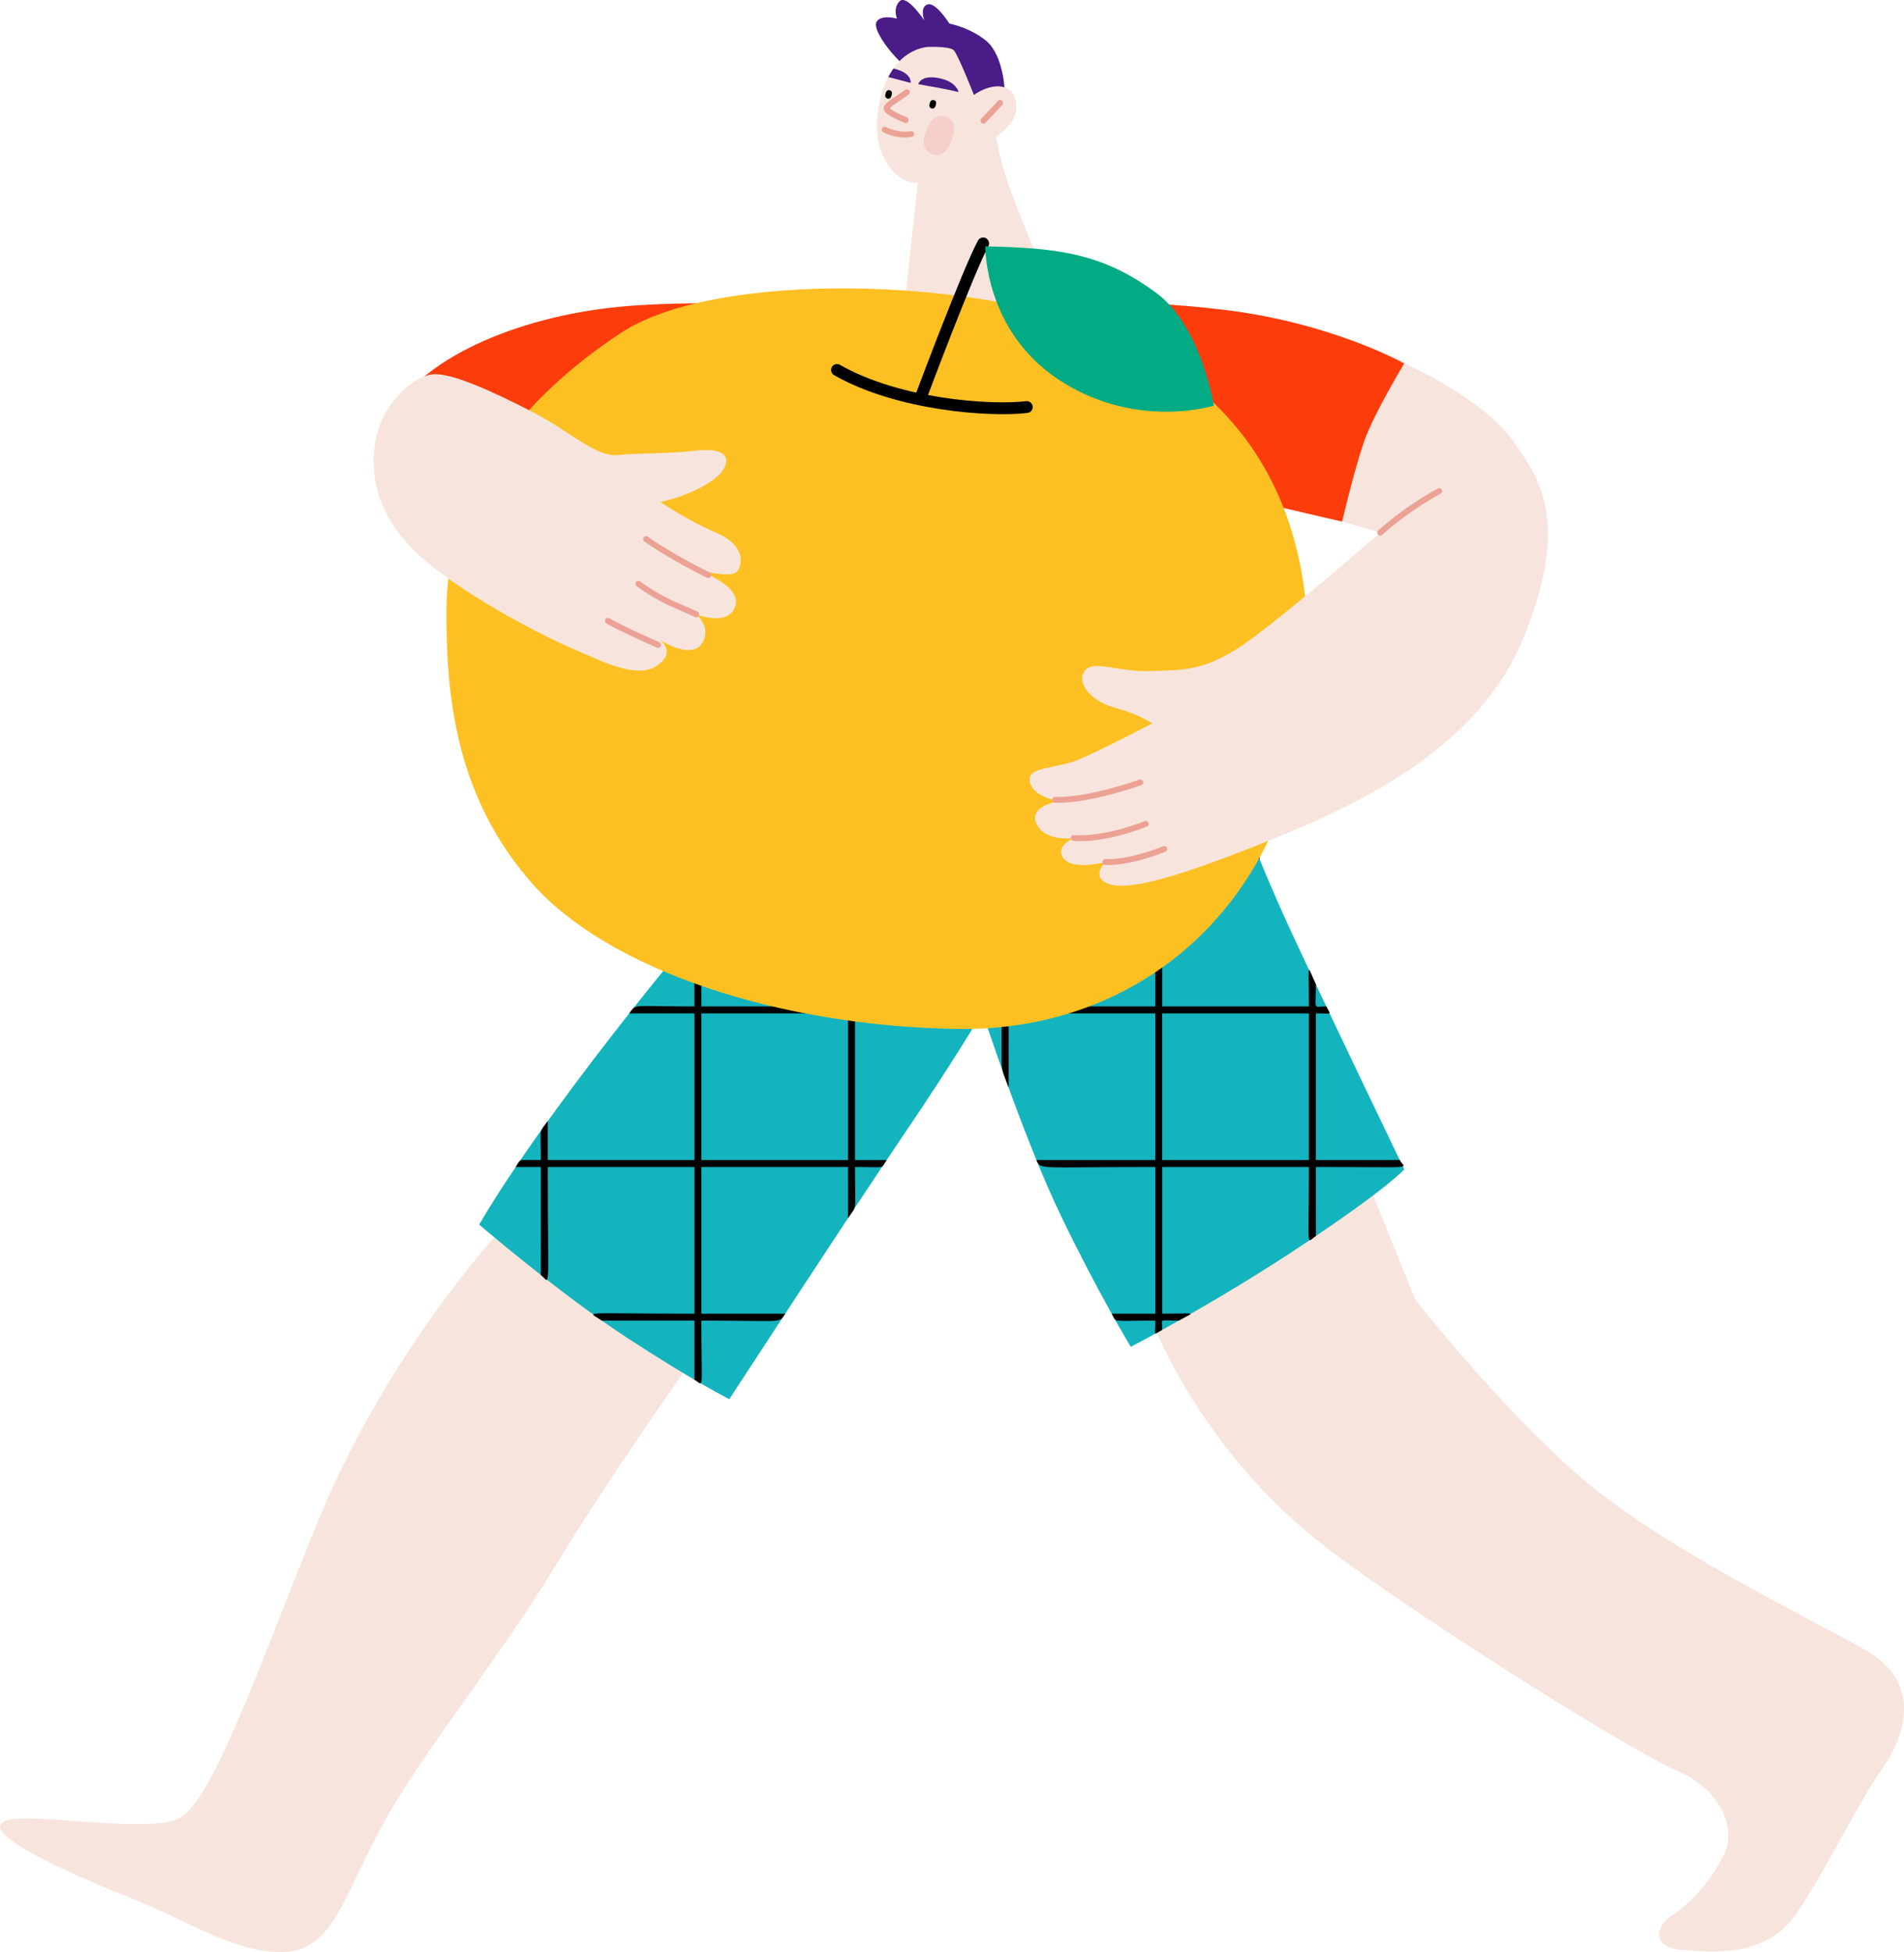 <?xml version="1.0" encoding="UTF-8"?><svg id="_レイヤー_2" xmlns="http://www.w3.org/2000/svg" viewBox="0 0 486.23 498.5"><defs><style>.cls-1{opacity:.37;}.cls-2,.cls-3,.cls-4,.cls-5,.cls-6,.cls-7,.cls-8,.cls-9{stroke-width:0px;}.cls-3{fill:#f7e5dd;}.cls-4{fill:#f3a8a3;}.cls-5{fill:#491c87;}.cls-6{fill:#14b4be;}.cls-7{fill:#fdc023;}.cls-8{fill:#fd3c0b;}.cls-9{fill:#02ab83;}.cls-10{stroke:#eba295;stroke-width:1.51px;}.cls-10,.cls-11{fill:none;stroke-linecap:round;stroke-linejoin:round;}.cls-11{stroke:#000;stroke-width:3.02px;}</style></defs><g id="color1"><path class="cls-3" d="M129.78,311.99c-16.35,17.83-35.66,45.32-48.29,75.78-12.63,30.46-26.75,72.07-35.66,76.53-8.92,4.46-42.16-2.6-45.51,1.3-3.34,3.9,20.06,13.93,33.99,19.5,13.93,5.57,26.19,13.93,38.45,13.37,12.26-.56,15.05-14.3,25.08-32.69,10.03-18.39,29.53-41.98,44.02-65.94,14.49-23.96,36.78-55.17,36.78-55.17l-48.85-32.69Z"/><path class="cls-3" d="M292.87,334.09c6.69,17.83,21.73,42.91,46.81,61.85,25.08,18.95,78.01,51.82,88.6,56.28,10.59,4.46,15.05,13.93,12.26,20.62s-8.92,13.37-13.37,16.16c-4.46,2.79-5.57,8.36,2.23,8.92,7.8.56,21.73,2.23,29.53-9.47,7.8-11.7,15.82-28.41,21.73-36.78,6.69-9.47,9.47-22.29-3.9-30.09-13.37-7.8-53.49-26.75-74.67-45.69-21.17-18.95-40.68-44.02-40.68-44.02l-13.93-34.55-54.61,36.78Z"/><path class="cls-6" d="M195.91,216.89c-22.29,24.52-57.95,69.1-73.55,95.84,0,0,20.8,17.83,37.89,28.98,17.09,11.14,26,15.6,26,15.6,0,0,31.95-49.04,44.58-67.61,12.63-18.57,20.06-31.2,20.06-31.2,0,0,10.4,31.95,20.06,52.01,9.66,20.06,17.83,33.43,17.83,33.43,0,0,21.55-11.14,43.83-26,22.29-14.86,26-19.32,26-19.32,0,0-20.06-41.61-28.98-60.92-8.92-19.32-14.12-34.18-14.12-34.18l-119.62,13.37Z"/><path class="cls-2" d="M357.48,296.24h-21.44v-37.45c4.43,0,3.78.54,2.68-1.78-3.54,0-2.68,1.31-2.68-5.66-2.38-5.04-1.78-6.23-1.78,5.66h-37.45v-37.45c28.74,0,25.24.76,24.21-1.78h-24.21v-12.18c-2.38.27-1.78-1.74-1.78,12.18h-37.45v-7.79c-2.38.27-1.78-1.31-1.78,7.79h-37.45v-3.41c-2.32.26-1.78-.62-1.78,3.41-23.21,0-20.79-.76-23.07,1.78h23.07v37.45h-37.45v-20.85c-2.38,2.83-1.78-.13-1.78,20.85-16.84,0-14.64-.76-16.65,1.78h16.65v37.45h-37.45v-9.96c-2.38,3.3-1.78,1.18-1.78,9.96-6.25,0-4.9-.46-6.42,1.78h6.42v27.56c2.56,2.01,1.78,5.83,1.78-27.56h37.45v37.45c-30.15,0-27.24-.76-23.64,1.78h23.64v15.09c2.54,1.49,1.78,3.49,1.78-15.09,21.54,0,19.73.77,21.4-1.78h-21.4v-37.45h37.45v13.05c2.38-3.59,1.78-.79,1.78-13.05,8.24,0,6.48.6,8.07-1.78h-8.07v-37.45h37.45c0,16.77-.46,12.75,1.78,18.95v-18.95h37.45v37.45h-30.34c1.04,2.55-.09,1.78,30.34,1.78v37.45h-11.13c1.33,2.38-.53,1.78,11.13,1.78,0,4.08-.58,3.66,1.78,2.35,0-3.07-1.07-2.35,4.21-2.35,4.21-2.38,5-1.78-4.21-1.78v-37.45h37.45c0,21.84-.76,19.33,1.78,17.61v-17.61c26.75,0,22.6.62,21.44-1.78ZM216.57,296.24h-37.45v-37.45h37.45v37.45ZM255.8,257.01h-37.45v-37.45h37.45v37.45ZM295.02,257.01h-37.45v-37.45h37.45v37.45ZM334.25,296.24h-37.45v-37.45h37.45v37.45Z"/><path class="cls-8" d="M230.83,79.44s-48.57-3.9-75.04-.84c-26.47,3.06-50.99,14.49-56.84,29.81-5.85,15.32,85.53,24.24,85.53,24.24l72.16-19.5,86.09,20.06,15.88-40.4s-18.39-10.31-45.69-13.65c-27.3-3.34-42.91-1.11-42.91-1.11l-39.19,1.39Z"/><path class="cls-5" d="M230.18,16.05c-3.2-2.93-7.52-8.78-6.27-10.59,1.25-1.81,5.15-.7,5.15-.7,0,0-1.11-2.65.7-4.46,1.81-1.81,6.27,4.88,6.27,4.88,0,0-1.25-3.34.84-4.04,2.09-.7,5.57,4.88,5.57,4.88,0,0,5.29.98,9.47,4.46,4.18,3.48,5.43,13.09,4.32,18.39-1.11,5.29-4.04,8.64-4.04,8.64l-22.01-21.45Z"/><path class="cls-3" d="M236.59,12.01c-8.17,1.3-12.07,10.03-12.63,18.76-.56,8.73,4.46,15.97,10.4,15.97l-3.53,32.69s5.2,5.57,18.3,5.29c13.09-.28,20.9-6.69,20.9-6.69,0,0-8.36-19.78-11.7-28.7-3.34-8.92-3.9-14.49-3.9-14.49,0,0,6.13-3.62,5.01-8.92-1.11-5.29-6.83-4.46-10.73-1.67,0,0-4.04-10.31-5.15-11.42-1.11-1.11-6.97-.84-6.97-.84Z"/><path class="cls-10" d="M231.57,23.58c-2.93,2.09-4.88,3.06-5.15,4.04-.28.98,4.88,3.06,4.88,3.06"/><path class="cls-2" d="M238.98,26.84c-.19.7-.56.98-1.07.84-.52-.14-.68-.57-.49-1.27.19-.7.56-.98,1.07-.84.52.14.68.57.49,1.27Z"/><path class="cls-2" d="M227.7,24.33c-.19.7-.55.98-1.07.84-.52-.14-.68-.57-.49-1.27.19-.7.55-.98,1.07-.84.52.14.68.57.49,1.27Z"/><path class="cls-5" d="M244.8,23.51c-1.95-.52-7.73-1.57-10.3-2.02,0,0,.62-2.6,5.68-1.45,4.1.93,4.62,3.47,4.62,3.47Z"/><path class="cls-5" d="M226.83,19.68c2.11.53,4.36,1.13,5.71,1.49,0,0,.52-2.56-4.38-3.68-.49.69-.93,1.42-1.32,2.19Z"/><line class="cls-10" x1="255.39" y1="26.29" x2="251.14" y2="30.82"/><path class="cls-10" d="M225.93,33.12c1.32.77,4.67,1.6,6.76,1.11"/><g class="cls-1"><path class="cls-4" d="M238.01,39.36c-2.16-.81-2.66-2.83-1.48-5.99s2.88-4.37,5.04-3.56c2.16.81,2.66,2.83,1.48,5.99s-2.88,4.37-5.04,3.56Z"/></g><path class="cls-7" d="M114,156.33c0-31.7,20.06-55.17,44.58-71.32,24.52-16.16,90.83-13.93,122.59-.56,31.76,13.37,56.84,40.12,52.38,93.61-4.46,53.49-42.91,85.26-88.6,84.7-45.69-.56-89.71-15.05-109.22-37.33-19.5-22.29-21.73-47.92-21.73-69.1Z"/><path class="cls-3" d="M358.62,92.81s-7.8,12.82-10.31,20.06c-2.51,7.24-5.57,20.34-5.57,20.34l9.75,2.79s-28.14,24.52-36.78,29.81c-8.64,5.29-12.82,5.29-21.73,5.57-8.92.28-14.77-3.06-17,0-2.23,3.06,1.67,7.8,8.08,9.47,5.79,1.51,9.19,3.9,9.19,3.9,0,0-12.82,6.69-18.67,9.19-5.85,2.51-13.65,1.67-12.54,5.85,1.11,4.18,7.8,4.74,7.8,4.74,0,0-8.36,1.11-6.13,5.85,2.23,4.74,9.47,3.62,9.47,3.62,0,0-5.01,2.23-2.51,5.29s10.59.84,10.59.84c0,0-3.9,3.9.84,5.57,4.74,1.67,15.32-.84,38.45-10.03,23.12-9.19,55.72-23.4,67.7-53.21,11.98-29.81,3.43-40.55-2.23-49.04-7.8-11.7-28.42-20.62-28.42-20.62Z"/><path class="cls-10" d="M352.49,136c7.52-6.69,15.05-10.59,15.05-10.59"/><path class="cls-10" d="M269.46,204.26c8.64.28,21.73-4.46,21.73-4.46"/><path class="cls-10" d="M274.2,214.01c8.36.56,18.39-3.62,18.39-3.62"/><path class="cls-10" d="M282.28,220.14c6.41.28,15.04-3.34,15.04-3.34"/><path class="cls-3" d="M96.17,111.2c1.94-8.53,9.47-15.05,14.21-15.6,4.74-.56,15.6,4.46,25.35,9.47,9.75,5.02,16.44,11.7,22.01,11.14,5.57-.56,12.54-.28,19.78-1.11,7.24-.84,9.19,1.39,7.24,4.74-1.95,3.34-9.47,6.97-16.16,8.36,0,0,7.52,5.02,14.21,7.8,6.69,2.79,7.24,7.24,5.57,9.75-1.67,2.51-11.98-.84-11.98-.84,0,0,13.09,4.18,11.42,9.75-1.67,5.57-10.03,2.23-10.03,2.23,0,0,4.18,3.34,1.39,7.52-2.79,4.18-10.87-1.11-10.87-1.11,0,0,4.74,3.06-.56,6.69-5.29,3.62-14.49-1.39-21.17-4.18-6.69-2.79-30.65-14.77-41.51-25.91-10.87-11.14-10.31-22.57-8.92-28.7Z"/><path class="cls-10" d="M164.98,137.67c4.74,3.34,11.42,6.97,15.88,9.19"/><path class="cls-10" d="M163.03,149.09c6.13,4.46,10.03,5.57,14.77,7.8"/><path class="cls-10" d="M155.23,158.56c3.9,2.23,12.82,6.13,12.82,6.13"/><path class="cls-11" d="M213.74,94.48c15.6,8.92,39.01,10.59,48.48,9.47"/><path class="cls-11" d="M251.07,62.16c-3.9,7.24-15.6,38.45-15.6,38.45"/><path class="cls-9" d="M251.61,62.91c18,.42,29.8,1.5,43.92,12.09,11.24,8.44,14.45,28.59,14.45,28.59,0,0-19.97,6.32-39.59-6.61-19.13-12.6-18.77-34.07-18.77-34.07Z"/></g></svg>